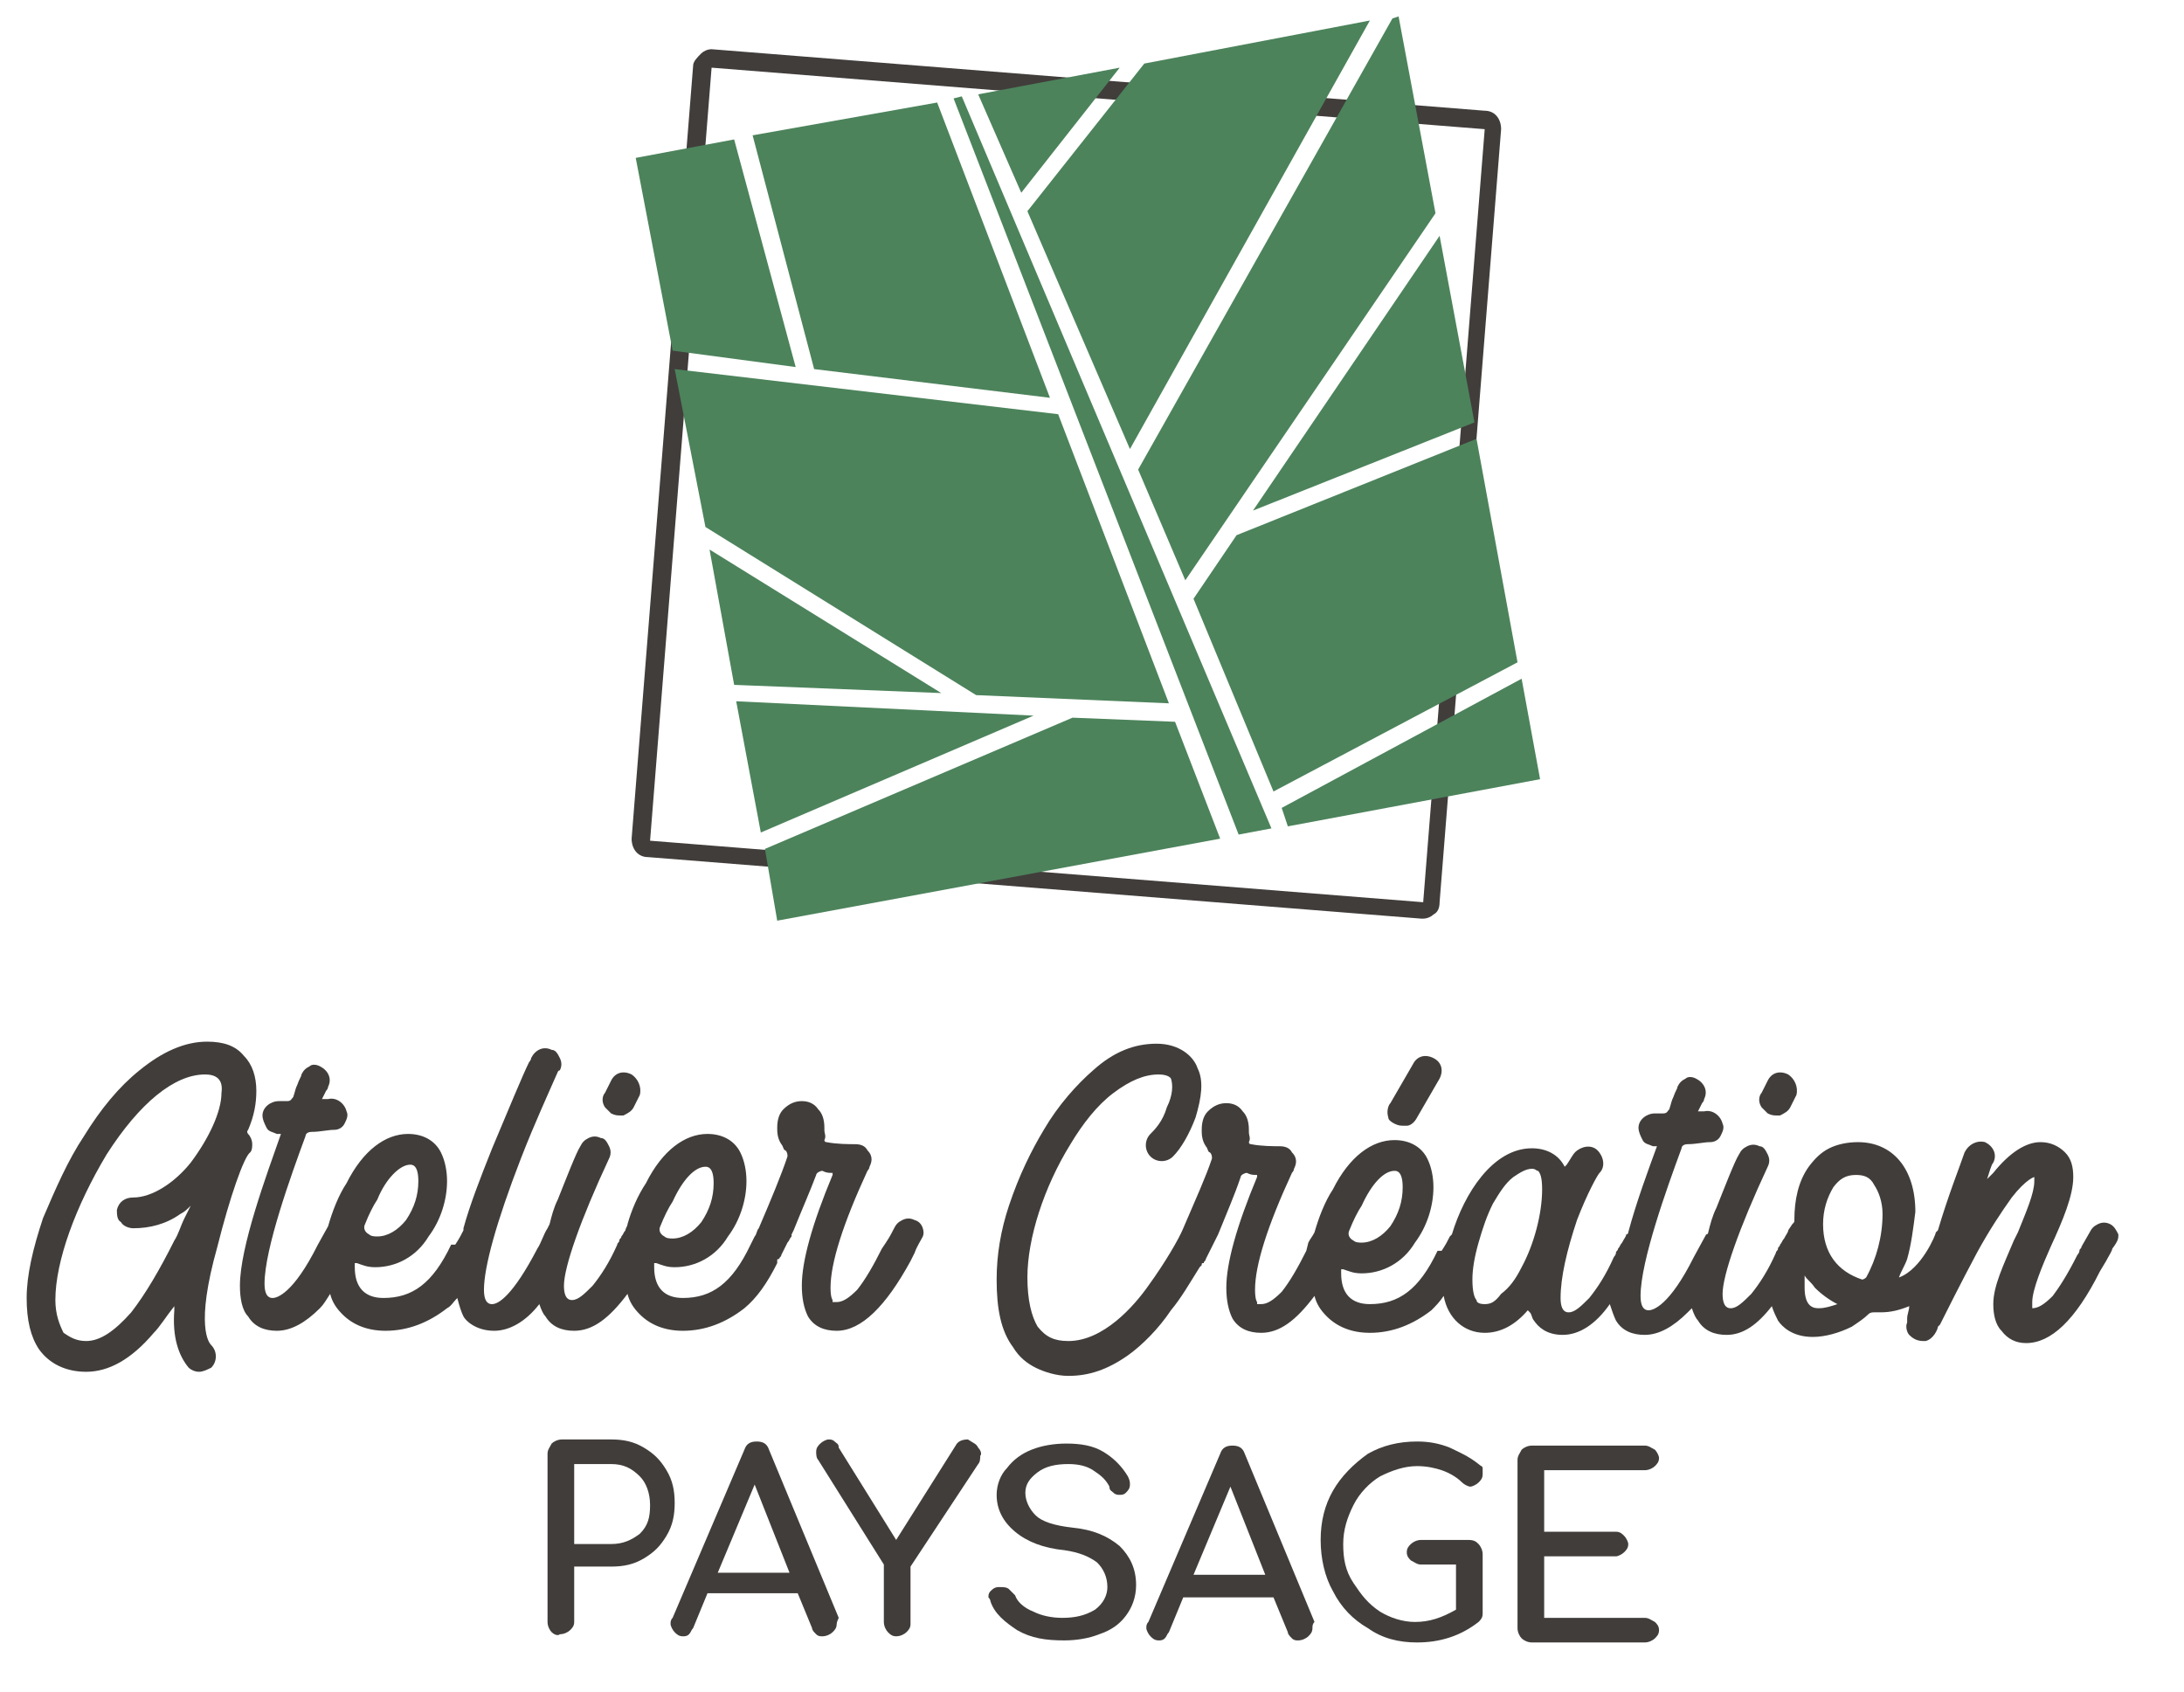 <?xml version="1.0" encoding="utf-8"?>
<!-- Generator: Adobe Illustrator 23.0.3, SVG Export Plug-In . SVG Version: 6.00 Build 0)  -->
<svg version="1.1" id="Calque_1" xmlns="http://www.w3.org/2000/svg" xmlns:xlink="http://www.w3.org/1999/xlink" x="0px" y="0px"
	 viewBox="0 0 106.5 82.5" style="enable-background:new 0 0 106.5 82.5;" xml:space="preserve">
<style type="text/css">
	.st0{fill:#413D3B;}
	.st1{fill:#4C835B;}
</style>
<g>
	<g>
		<g>
			<g>
				<path class="st0" d="M34.7,3.3l37.7,3l-3,37.7l-37.7-3L34.7,3.3 M34.7,2.4c-0.2,0-0.4,0.1-0.5,0.2C34,2.8,33.8,3,33.8,3.2
					l-3,37.7c0,0.5,0.3,0.9,0.8,0.9l37.7,3c0,0,0,0,0.1,0c0.2,0,0.4-0.1,0.5-0.2c0.2-0.1,0.3-0.3,0.3-0.6l3-37.7
					c0-0.5-0.3-0.9-0.8-0.9L34.7,2.4C34.7,2.4,34.7,2.4,34.7,2.4L34.7,2.4z"/>
			</g>
		</g>
		<g>
			<polygon class="st1" points="70.2,11.5 61.1,24.9 71.9,20.6 			"/>
			<polygon class="st1" points="51.6,20.2 32.9,18 34.4,25.7 47.6,33.9 57,34.3 			"/>
			<polygon class="st1" points="57.8,28.3 70,10.4 68.2,0.8 67.9,0.9 55.5,22.9 			"/>
			<polygon class="st1" points="58.2,29.2 62.1,38.6 74,32.3 72,21.4 60.3,26.1 			"/>
			<polygon class="st1" points="34.6,26.8 35.8,33.4 45.9,33.8 			"/>
			<polygon class="st1" points="50.1,10.3 55.1,21.9 66.8,1 55.8,3.1 			"/>
			<polygon class="st1" points="50.4,34.9 35.9,34.2 37.1,40.6 			"/>
			<polygon class="st1" points="57.3,35.2 52.3,35 37.3,41.4 37.9,44.9 59.5,40.9 			"/>
			<polygon class="st1" points="38.8,17.9 35.8,6.8 31,7.7 32.8,17.1 			"/>
			<polygon class="st1" points="62.5,39.4 62.8,40.3 75.1,38 74.2,33.1 			"/>
			<polygon class="st1" points="49.8,9.4 54.6,3.3 47.7,4.6 			"/>
			<polygon class="st1" points="39.7,18 51.2,19.4 45.7,5 36.7,6.6 			"/>
			<polygon class="st1" points="62,40.4 46.9,4.7 46.5,4.8 60.4,40.7 			"/>
		</g>
	</g>
	<g id="Adrien_Chaumon_-_Paysagiste_Cr_1_">
		<g>
			<path class="st0" d="M12.2,56.2L12.2,56.2c0.1-0.1,0.1-0.3,0.1-0.4c0-0.2-0.1-0.4-0.2-0.5c0,0-0.1-0.1,0-0.2
				c0.3-0.7,0.4-1.3,0.4-1.9c0-0.7-0.2-1.3-0.6-1.7c-0.4-0.5-1-0.7-1.8-0.7c-1.1,0-2.2,0.5-3.3,1.4c-1,0.8-1.9,1.9-2.7,3.2
				c-0.8,1.2-1.4,2.6-2,4c-0.5,1.5-0.8,2.8-0.8,3.9c0,1.1,0.2,1.9,0.6,2.5c0.5,0.7,1.3,1.1,2.3,1.1c1.1,0,2.2-0.6,3.3-1.9
				c0.3-0.3,0.6-0.8,1-1.3c0,0,0,0,0,0c0,0.1,0,0.2,0,0.2c-0.1,1.3,0.2,2.2,0.7,2.8c0.1,0.1,0.3,0.2,0.5,0.2c0.2,0,0.4-0.1,0.6-0.2
				c0.3-0.3,0.3-0.8,0-1.1c-0.1-0.1-0.8-0.9,0.3-4.8C11.2,58.4,11.9,56.4,12.2,56.2z M6.5,58.4c-0.4,0-0.7,0.2-0.8,0.6
				c0,0.2,0,0.5,0.2,0.6c0.1,0.2,0.4,0.3,0.6,0.3c0.8,0,1.6-0.2,2.3-0.7C9,59.1,9.1,59,9.3,58.8C9.2,59,9.1,59.2,9,59.4
				c-0.2,0.4-0.3,0.8-0.5,1.1c-0.7,1.4-1.4,2.6-2.1,3.5c-0.8,0.9-1.5,1.4-2.2,1.4c-0.5,0-0.8-0.2-1.1-0.4c-0.2-0.4-0.4-0.9-0.4-1.6
				c0-1.9,1-4.6,2.5-7.1c1.6-2.5,3.3-3.9,4.8-3.9c0.5,0,0.9,0.2,0.8,0.9c0,0.9-0.6,2.2-1.5,3.4C8.5,57.7,7.4,58.4,6.5,58.4z"/>
			<path class="st0" d="M44.6,59.5L44.6,59.5c-0.2-0.1-0.4-0.1-0.6,0c-0.2,0.1-0.3,0.2-0.4,0.4c-0.1,0.2-0.2,0.4-0.4,0.7L43,60.9
				c-0.4,0.8-0.8,1.5-1.2,2c-0.4,0.4-0.7,0.6-1,0.6c-0.1,0-0.2,0-0.2,0l0-0.1c0,0-0.1-0.1-0.1-0.6c0-1.2,0.6-3.1,1.8-5.7
				c0.1-0.1,0.1-0.2,0.1-0.2c0.1-0.2,0.2-0.5-0.1-0.8c-0.1-0.2-0.3-0.3-0.6-0.3c-0.3,0-0.9,0-1.4-0.1c-0.1,0-0.1-0.1-0.1-0.1
				c0.1-0.2,0-0.3,0-0.5l0-0.1c0-0.4-0.1-0.7-0.3-0.9c-0.2-0.3-0.5-0.4-0.8-0.4c-0.3,0-0.6,0.1-0.9,0.4c-0.2,0.2-0.3,0.5-0.3,0.9
				c0,0.2,0,0.5,0.2,0.8c0.1,0.1,0.1,0.3,0.2,0.3c0.1,0.1,0.1,0.2,0.1,0.3c-0.3,0.9-0.8,2.1-1.4,3.5c-0.1,0.1-0.1,0.3-0.2,0.4
				l-0.2,0.4c-0.9,1.9-1.9,2.6-3.3,2.6c-0.9,0-1.4-0.5-1.4-1.5l0-0.1c0,0,0-0.1,0-0.1c0,0,0,0,0.1,0c0.3,0.1,0.5,0.2,0.9,0.2
				c1,0,2-0.5,2.6-1.5c0.6-0.8,0.9-1.8,0.9-2.7c0-0.5-0.1-1-0.3-1.4c-0.3-0.6-0.9-0.9-1.6-0.9c-1.1,0-2.2,0.8-3,2.4
				c-0.4,0.6-0.7,1.3-0.9,2c0,0.1-0.1,0.2-0.1,0.3c-0.1,0.1-0.1,0.2-0.2,0.3c0,0.1-0.1,0.1-0.1,0.2c0,0.1-0.1,0.1-0.1,0.2
				c-0.4,0.9-0.8,1.5-1.2,2c-0.4,0.4-0.7,0.7-1,0.7c-0.1,0-0.4,0-0.4-0.7c0-0.9,0.8-3.2,2.2-6.2c0.1-0.2,0.1-0.4,0-0.6
				c-0.1-0.2-0.2-0.4-0.4-0.4c-0.2-0.1-0.4-0.1-0.6,0c-0.2,0.1-0.3,0.2-0.4,0.4l0,0c-0.2,0.3-0.7,1.6-1.1,2.6
				c-0.2,0.4-0.3,0.8-0.4,1.2l-0.1,0.2c-0.2,0.3-0.3,0.7-0.5,1c-1.2,2.3-1.9,2.7-2.2,2.7c-0.1,0-0.4,0-0.4-0.7
				c0-1.1,0.6-3.3,1.8-6.4c0.7-1.8,1.4-3.3,1.7-4c0.1-0.2,0.1-0.3,0.2-0.3l0,0c0.1-0.2,0.1-0.4,0-0.6c-0.1-0.2-0.2-0.4-0.4-0.4
				c-0.4-0.2-0.8,0-1,0.4l0,0c0,0,0,0.1-0.1,0.2c-0.3,0.6-1,2.3-1.8,4.2c-0.6,1.5-1.1,2.8-1.4,3.9l0,0.1c-0.1,0.2-0.2,0.4-0.4,0.7
				L22,60.7c-0.9,1.9-1.9,2.6-3.3,2.6c-0.9,0-1.4-0.5-1.4-1.5l0-0.1c0,0,0-0.1,0-0.1c0,0,0,0,0.1,0c0.3,0.1,0.5,0.2,0.9,0.2
				c1,0,2-0.5,2.6-1.5c0.6-0.8,0.9-1.8,0.9-2.7c0-0.5-0.1-1-0.3-1.4c-0.3-0.6-0.9-0.9-1.6-0.9c-1.1,0-2.2,0.8-3,2.4
				c-0.4,0.6-0.7,1.4-0.9,2.1l-0.5,0.9c-1.2,2.4-2,2.6-2.2,2.6c-0.1,0-0.4,0-0.4-0.7c0-1.7,1.3-5.3,2-7.2c0-0.1,0.1-0.2,0.3-0.2
				c0.4,0,0.8-0.1,1.1-0.1c0.2,0,0.4-0.1,0.5-0.3c0.1-0.2,0.2-0.4,0.1-0.6c-0.1-0.4-0.5-0.7-0.9-0.6c-0.1,0-0.2,0-0.3,0l0,0l0.2-0.4
				c0.1-0.1,0.1-0.2,0.1-0.2c0.2-0.4,0-0.8-0.4-1c-0.2-0.1-0.4-0.1-0.5,0c-0.2,0.1-0.3,0.2-0.4,0.4c0,0.1-0.1,0.2-0.2,0.5
				c-0.1,0.2-0.1,0.3-0.2,0.6c-0.1,0.1-0.1,0.2-0.3,0.2c-0.1,0-0.2,0-0.2,0c-0.1,0-0.1,0-0.1,0l-0.1,0c-0.4,0-0.8,0.3-0.8,0.7
				c0,0.2,0.1,0.4,0.2,0.6c0.1,0.2,0.3,0.2,0.5,0.3l0.2,0c-0.7,2-2,5.5-2,7.4c0,0.6,0.1,1.2,0.4,1.5c0.3,0.5,0.8,0.7,1.4,0.7
				c0.7,0,1.4-0.4,2.1-1.1c0.2-0.2,0.3-0.4,0.5-0.7c0.1,0.4,0.3,0.7,0.6,1c0.5,0.5,1.2,0.8,2.1,0.8c1.1,0,2.1-0.4,3-1.1
				c0.2-0.1,0.3-0.3,0.5-0.5c0.1,0.4,0.2,0.7,0.3,0.9c0.1,0.2,0.6,0.7,1.5,0.7c0.7,0,1.5-0.4,2.2-1.3c0.1,0.3,0.2,0.5,0.3,0.6
				c0.3,0.5,0.8,0.7,1.4,0.7c0.9,0,1.7-0.6,2.6-1.8c0.1,0.4,0.3,0.7,0.6,1c0.5,0.5,1.2,0.8,2.1,0.8c1.1,0,2.1-0.4,3-1.1
				c0.6-0.5,1.1-1.2,1.6-2.2l0-0.1c0-0.1,0-0.1,0.1-0.1c0-0.1,0.1-0.1,0.1-0.2l0.3-0.6c0.1-0.1,0.1-0.2,0.2-0.3c0,0,0-0.1,0-0.1
				l0.1-0.2c0.4-1,0.8-1.9,1.1-2.7c0-0.1,0.2-0.2,0.3-0.2c0.2,0.1,0.3,0.1,0.5,0.1c0,0,0,0,0,0c0,0,0,0,0,0.1
				c-1,2.4-1.5,4.2-1.5,5.4c0,0.6,0.1,1.1,0.3,1.5c0.3,0.5,0.8,0.7,1.4,0.7c1.2,0,2.4-1.2,3.6-3.4l0.2-0.4c0.1-0.3,0.3-0.6,0.4-0.8
				C45.1,60.1,45,59.6,44.6,59.5z M34.4,56.9c0.1,0,0.4,0,0.4,0.8c0,0.7-0.2,1.3-0.6,1.9c-0.4,0.5-0.9,0.8-1.4,0.8
				c-0.1,0-0.3,0-0.4-0.1c-0.2-0.1-0.3-0.3-0.2-0.5c0.2-0.5,0.4-0.9,0.6-1.2l0,0C33.3,57.5,33.9,56.9,34.4,56.9z M20,56.8
				c0.1,0,0.4,0,0.4,0.8c0,0.7-0.2,1.3-0.6,1.9c-0.4,0.5-0.9,0.8-1.4,0.8c-0.1,0-0.3,0-0.4-0.1c-0.2-0.1-0.3-0.3-0.2-0.5
				c0.2-0.5,0.4-0.9,0.6-1.2l0,0C18.8,57.5,19.5,56.8,20,56.8z M22.8,59.7L22.8,59.7L22.8,59.7L22.8,59.7z"/>
			<path class="st0" d="M68,54.8L68,54.8c0.2,0.1,0.3,0.1,0.5,0.1c0,0,0,0,0.1,0c0.2,0,0.4-0.2,0.5-0.4l1.1-1.9
				c0.2-0.4,0.1-0.8-0.3-1c-0.4-0.2-0.8-0.1-1,0.3l-1.1,1.9c-0.1,0.1-0.2,0.4-0.1,0.7C67.7,54.6,67.8,54.7,68,54.8z"/>
			<path class="st0" d="M103.3,60.2c-0.1-0.2-0.2-0.4-0.4-0.5c-0.2-0.1-0.4-0.1-0.6,0c-0.2,0.1-0.3,0.2-0.4,0.4l-0.4,0.7
				c0,0.1-0.1,0.1-0.1,0.2c0,0.1-0.1,0.2-0.1,0.2c-0.5,1-0.9,1.6-1.2,2c-0.4,0.4-0.7,0.6-1,0.6c0,0,0-0.1,0-0.3
				c0-0.6,0.5-1.8,0.9-2.7c0.6-1.3,1.1-2.5,1.1-3.4c0-0.5-0.1-0.9-0.4-1.2c-0.3-0.3-0.7-0.5-1.2-0.5c-0.7,0-1.5,0.5-2.3,1.5
				l-0.1,0.1c-0.1,0.1-0.1,0.1-0.2,0.2c0.1-0.3,0.2-0.7,0.3-0.8c0.2-0.4,0-0.8-0.4-1c-0.4-0.1-0.8,0.1-1,0.5
				c-0.2,0.6-0.8,2.1-1.3,3.8c0,0-0.1,0.1-0.1,0.1l0,0c0,0.1-0.7,1.8-1.8,2.2c0.1-0.3,0.3-0.6,0.4-0.9c0.2-0.7,0.3-1.5,0.4-2.3
				c0-2.1-1.1-3.4-2.8-3.4c-0.5,0-1,0.1-1.4,0.3c-0.4,0.2-0.7,0.5-1,0.9c-0.5,0.7-0.7,1.6-0.7,2.6c0,0.1,0,0.1-0.1,0.2L87.2,60
				c0,0.1-0.1,0.2-0.2,0.4c-0.1,0.1-0.1,0.2-0.2,0.3c0,0.1-0.1,0.1-0.1,0.2c0,0.1-0.1,0.1-0.1,0.2c-0.4,0.9-0.8,1.5-1.2,2
				c-0.4,0.4-0.7,0.7-1,0.7c-0.1,0-0.4,0-0.4-0.7c0-0.9,0.8-3.2,2.2-6.2c0.1-0.2,0.1-0.4,0-0.6c-0.1-0.2-0.2-0.4-0.4-0.4
				c-0.2-0.1-0.4-0.1-0.6,0c-0.2,0.1-0.3,0.2-0.4,0.4l0,0c-0.2,0.3-0.7,1.6-1.1,2.6c-0.2,0.4-0.3,0.8-0.4,1.2c0,0,0,0.1-0.1,0.1
				l-0.6,1.1c-1.2,2.4-2,2.6-2.2,2.6c-0.1,0-0.4,0-0.4-0.7c0-1.7,1.3-5.3,2-7.2c0-0.1,0.1-0.2,0.3-0.2c0.4,0,0.8-0.1,1.1-0.1
				c0.2,0,0.4-0.1,0.5-0.3c0.1-0.2,0.2-0.4,0.1-0.6c-0.1-0.4-0.5-0.7-0.9-0.6c-0.1,0-0.2,0-0.3,0l0,0l0.2-0.4
				c0.1-0.1,0.1-0.2,0.1-0.2c0.2-0.4,0-0.8-0.4-1c-0.2-0.1-0.4-0.1-0.5,0c-0.2,0.1-0.3,0.2-0.4,0.4c0,0.1-0.1,0.2-0.2,0.5
				c-0.1,0.2-0.1,0.3-0.2,0.6c-0.1,0.1-0.1,0.2-0.3,0.2c-0.1,0-0.2,0-0.2,0c-0.1,0-0.1,0-0.1,0l-0.1,0c-0.4,0-0.8,0.3-0.8,0.7
				c0,0.2,0.1,0.4,0.2,0.6c0.1,0.2,0.3,0.2,0.5,0.3l0.2,0c-0.4,1.1-1,2.7-1.4,4.2c0,0,0,0.1-0.1,0.1c0,0.1-0.1,0.2-0.2,0.4
				c-0.1,0.1-0.1,0.2-0.2,0.3c0,0.1-0.1,0.1-0.1,0.2c0,0.1-0.1,0.2-0.1,0.2c-0.4,0.9-0.8,1.5-1.2,2c-0.4,0.4-0.7,0.7-1,0.7
				c-0.1,0-0.4,0-0.4-0.7c0-1,0.3-2.3,0.8-3.8c0.5-1.3,1-2.2,1.1-2.3c0.3-0.3,0.2-0.8-0.1-1.1c-0.3-0.3-0.8-0.2-1.1,0.1
				c-0.1,0.1-0.2,0.3-0.4,0.6c0,0-0.1,0.1-0.1,0.1l0,0c-0.3-0.6-0.9-0.9-1.6-0.9c-1.9,0-3.3,2.2-3.9,4.2c0,0,0,0-0.1,0.1
				c-0.1,0.2-0.2,0.4-0.4,0.7L70.1,61c-0.9,1.9-1.9,2.6-3.3,2.6c-0.9,0-1.4-0.5-1.4-1.5l0-0.1c0,0,0-0.1,0-0.1c0,0,0,0,0.1,0
				c0.3,0.1,0.5,0.2,0.9,0.2c1,0,2-0.5,2.6-1.5c0.6-0.8,0.9-1.8,0.9-2.7c0-0.5-0.1-1-0.3-1.4c-0.3-0.6-0.9-0.9-1.6-0.9
				c-1.1,0-2.2,0.8-3,2.4c-0.4,0.6-0.7,1.4-0.9,2.1c-0.1,0.2-0.2,0.3-0.3,0.5L63.7,61c-0.4,0.8-0.8,1.5-1.2,2
				c-0.4,0.4-0.7,0.6-1,0.6c-0.1,0-0.2,0-0.2,0l0-0.1c0,0-0.1-0.1-0.1-0.6c0-1.2,0.6-3.1,1.8-5.7c0.1-0.1,0.1-0.2,0.1-0.2
				c0.1-0.2,0.2-0.5-0.1-0.8c-0.1-0.2-0.3-0.3-0.6-0.3c-0.3,0-0.9,0-1.4-0.1c-0.1,0-0.1-0.1-0.1-0.1c0.1-0.2,0-0.3,0-0.5l0-0.1
				c0-0.4-0.1-0.7-0.3-0.9c-0.2-0.3-0.5-0.4-0.8-0.4c-0.3,0-0.6,0.1-0.9,0.4c-0.2,0.2-0.3,0.5-0.3,0.9c0,0.2,0,0.5,0.2,0.8
				c0.1,0.1,0.1,0.3,0.2,0.3c0.1,0.1,0.1,0.2,0.1,0.3c-0.3,0.9-0.8,2-1.4,3.4c-0.2,0.5-0.9,1.7-1.7,2.8c-0.7,1-2.2,2.7-3.9,2.7
				c-0.7,0-1.1-0.2-1.5-0.7c-0.3-0.5-0.5-1.3-0.5-2.4c0-1.9,0.8-4.4,2.1-6.5c0.6-1,1.3-1.9,2.1-2.5c0.8-0.6,1.5-0.9,2.2-0.9
				c0.5,0,0.6,0.2,0.6,0.2c0.1,0.3,0.1,0.8-0.2,1.4c-0.2,0.7-0.6,1.1-0.8,1.3c-0.3,0.3-0.3,0.8,0,1.1c0.3,0.3,0.8,0.3,1.1,0
				c0.4-0.4,0.8-1.1,1.1-1.9c0.3-1,0.4-1.8,0.1-2.4c-0.2-0.6-0.9-1.2-2-1.2c-1.1,0-2.1,0.4-3.1,1.3c-0.8,0.7-1.7,1.7-2.4,2.9
				c-0.6,1-1.2,2.2-1.7,3.7c-0.4,1.2-0.6,2.4-0.6,3.6c0,1.4,0.2,2.5,0.8,3.3c0.3,0.5,0.7,0.8,1.1,1c0.4,0.2,1,0.4,1.6,0.4
				c1,0,1.9-0.3,2.9-1c0.7-0.5,1.5-1.3,2.1-2.2c0.5-0.6,0.9-1.3,1.4-2.1l0.1-0.1c0-0.1,0-0.1,0.1-0.1c0-0.1,0.1-0.1,0.1-0.2l0.3-0.6
				l0.3-0.6c0.4-1,0.8-1.9,1.1-2.8c0-0.1,0.2-0.2,0.3-0.2c0.2,0.1,0.3,0.1,0.5,0.1c0,0,0,0,0,0c0,0,0,0,0,0.1
				c-1,2.4-1.5,4.2-1.5,5.4c0,0.6,0.1,1.1,0.3,1.5c0.3,0.5,0.8,0.7,1.4,0.7c0.9,0,1.7-0.6,2.6-1.8c0.1,0.4,0.3,0.7,0.6,1
				c0.5,0.5,1.2,0.8,2.1,0.8c1.1,0,2.1-0.4,3-1.1c0.2-0.2,0.4-0.4,0.6-0.7c0.2,1.1,1,1.8,2,1.8c0.8,0,1.5-0.4,2.1-1.1c0,0,0,0,0,0
				c0,0,0,0,0.1,0.1c0.1,0.1,0.1,0.3,0.2,0.4c0.2,0.3,0.6,0.7,1.4,0.7c0.8,0,1.6-0.5,2.3-1.5c0.1,0.3,0.2,0.6,0.3,0.8
				c0.3,0.5,0.8,0.7,1.4,0.7c0.7,0,1.4-0.4,2.1-1.1c0.1-0.1,0.1-0.1,0.2-0.2c0.1,0.3,0.2,0.5,0.3,0.6c0.3,0.5,0.8,0.7,1.4,0.7
				c0.8,0,1.5-0.5,2.2-1.4c0.1,0.3,0.2,0.5,0.3,0.7c0.2,0.3,0.7,0.8,1.7,0.8c0.6,0,1.3-0.2,1.9-0.5c0.3-0.2,0.6-0.4,0.8-0.6
				c0.1-0.1,0.2-0.1,0.3-0.1l0.3,0c0.5,0,0.9-0.1,1.4-0.3c0,0.2-0.1,0.4-0.1,0.6l0,0.1c0,0,0,0,0,0.1c-0.1,0.2,0,0.5,0.1,0.6
				c0.2,0.2,0.4,0.3,0.7,0.3l0.1,0c0.4-0.1,0.6-0.6,0.6-0.7l0.1-0.1c0.3-0.6,1-2,1.8-3.5c0.6-1.1,1.2-2,1.7-2.7c0.7-0.9,1.1-1,1.1-1
				c0,0,0,0,0,0c0,0,0,0.1,0,0.2c0,0.6-0.4,1.5-0.8,2.5l-0.2,0.4c-0.5,1.2-1,2.2-1,3.1c0,0.5,0.1,1,0.4,1.3c0.3,0.4,0.7,0.6,1.2,0.6
				c1.2,0,2.4-1.1,3.6-3.5l0.3-0.5c0.1-0.2,0.3-0.5,0.3-0.6C103.3,60.5,103.3,60.4,103.3,60.2z M91.8,59.2c0,1.1-0.3,2.2-0.8,3.1
				l0,0c0,0-0.1,0.1-0.2,0.1c-1.2-0.4-1.9-1.3-1.9-2.7c0-0.7,0.2-1.3,0.5-1.8c0.3-0.4,0.6-0.6,1.1-0.6c0.4,0,0.7,0.1,0.9,0.5
				C91.6,58.1,91.8,58.6,91.8,59.2z M88.7,63.8c-0.2,0-0.7,0-0.7-1c0-0.3,0-0.5,0-0.6c0.1,0.2,0.3,0.3,0.5,0.6
				c0.3,0.3,0.7,0.6,1.1,0.8C89.3,63.7,89,63.8,88.7,63.8z M72.4,63.6c-0.3,0-0.4-0.1-0.4-0.2c-0.1-0.1-0.2-0.4-0.2-1
				c0-0.5,0.1-1.1,0.3-1.8c0.2-0.7,0.4-1.3,0.7-1.9c0.3-0.5,0.6-1,1-1.3c0.3-0.2,0.6-0.4,0.9-0.4c0.2,0,0.2,0.1,0.3,0.1
				c0.1,0.1,0.2,0.3,0.2,0.9c0,1.2-0.4,2.7-1,3.8c-0.3,0.6-0.6,1-1,1.3C72.9,63.5,72.7,63.6,72.4,63.6z M68,57.1
				c0.1,0,0.4,0,0.4,0.8c0,0.7-0.2,1.3-0.6,1.9c-0.4,0.5-0.9,0.8-1.4,0.8c-0.1,0-0.3,0-0.4-0.1c-0.2-0.1-0.3-0.3-0.2-0.5
				c0.2-0.5,0.4-0.9,0.6-1.2l0,0C66.9,57.7,67.5,57.1,68,57.1z M79.3,60C79.3,60,79.3,60,79.3,60L79.3,60L79.3,60z"/>
			<path class="st0" d="M30.8,52.4c-0.4-0.2-0.8-0.1-1,0.3l-0.3,0.6c-0.1,0.1-0.2,0.4,0,0.7c0.1,0.1,0.2,0.2,0.3,0.3l0,0
				c0.2,0.1,0.3,0.1,0.5,0.1c0,0,0,0,0.1,0c0.2-0.1,0.4-0.2,0.5-0.4l0.3-0.6C31.3,53,31.1,52.6,30.8,52.4z"/>
			<path class="st0" d="M87.2,52.4c-0.4-0.2-0.8-0.1-1,0.3l-0.3,0.6c-0.1,0.1-0.2,0.4,0,0.7c0.1,0.1,0.2,0.2,0.3,0.3l0,0
				c0.2,0.1,0.3,0.1,0.5,0.1c0,0,0,0,0.1,0c0.2-0.1,0.4-0.2,0.5-0.4l0.3-0.6C87.7,53,87.5,52.6,87.2,52.4z"/>
		</g>
		<path class="st0" d="M26.9,79.6c-0.1-0.1-0.2-0.3-0.2-0.5l0-8.2c0-0.2,0.1-0.3,0.2-0.5c0.1-0.1,0.3-0.2,0.5-0.2l2.4,0
			c0.6,0,1.1,0.1,1.6,0.4c0.5,0.3,0.8,0.6,1.1,1.1c0.3,0.5,0.4,1,0.4,1.6c0,0.6-0.1,1.1-0.4,1.6c-0.3,0.5-0.6,0.8-1.1,1.1
			c-0.5,0.3-1,0.4-1.6,0.4l-1.8,0l0,2.7c0,0.2-0.1,0.3-0.2,0.4c-0.1,0.1-0.3,0.2-0.5,0.2C27.2,79.8,27,79.7,26.9,79.6z M29.8,75.3
			c0.6,0,1-0.2,1.4-0.5c0.4-0.4,0.5-0.8,0.5-1.4c0-0.6-0.2-1.1-0.5-1.4c-0.4-0.4-0.8-0.6-1.4-0.6l-1.8,0l0,3.9L29.8,75.3z"/>
		<path class="st0" d="M40.8,79.2c0,0.2-0.1,0.3-0.2,0.4c-0.1,0.1-0.3,0.2-0.5,0.2c-0.1,0-0.2,0-0.3-0.1c-0.1-0.1-0.2-0.2-0.2-0.3
			l-0.7-1.7l-4.4,0l-0.7,1.7c-0.1,0.1-0.1,0.2-0.2,0.3c-0.1,0.1-0.2,0.1-0.3,0.1c-0.2,0-0.3-0.1-0.4-0.2c-0.1-0.1-0.2-0.3-0.2-0.4
			c0-0.1,0-0.2,0.1-0.3l3.5-8.2c0.1-0.3,0.3-0.4,0.6-0.4c0.3,0,0.5,0.1,0.6,0.4l3.4,8.2C40.8,79.1,40.8,79.2,40.8,79.2z M35,76.7
			l3.5,0l-1.7-4.3L35,76.7z"/>
		<path class="st0" d="M47.7,70.6c0.1,0.1,0.2,0.3,0.1,0.4c0,0.1,0,0.3-0.1,0.4l-3.3,5l0,2.8c0,0.2-0.1,0.3-0.2,0.4
			c-0.1,0.1-0.3,0.2-0.5,0.2c-0.2,0-0.3-0.1-0.4-0.2c-0.1-0.1-0.2-0.3-0.2-0.5l0-2.8l-3.2-5.1c-0.1-0.1-0.1-0.3-0.1-0.4
			c0-0.2,0.1-0.3,0.2-0.4c0.1-0.1,0.3-0.2,0.4-0.2c0.1,0,0.2,0,0.3,0.1c0.1,0.1,0.2,0.1,0.2,0.3l2.8,4.5l2.9-4.6
			c0.1-0.2,0.3-0.3,0.6-0.3C47.5,70.4,47.6,70.4,47.7,70.6z"/>
		<path class="st0" d="M49.6,79.5c-0.6-0.4-1.1-0.8-1.3-1.4c0-0.1-0.1-0.2-0.1-0.2c0-0.1,0-0.2,0.1-0.3c0.1-0.1,0.2-0.2,0.4-0.2
			c0,0,0.1,0,0.1,0c0.1,0,0.3,0,0.4,0.1c0.1,0.1,0.2,0.2,0.3,0.3c0.1,0.3,0.4,0.6,0.9,0.8c0.4,0.2,0.9,0.3,1.4,0.3
			c0.6,0,1.1-0.1,1.6-0.4c0.4-0.3,0.6-0.7,0.6-1.1c0-0.5-0.2-0.9-0.5-1.2c-0.4-0.3-0.9-0.5-1.6-0.6c-1-0.1-1.8-0.4-2.4-0.9
			s-0.9-1.1-0.9-1.8c0-0.5,0.2-1,0.5-1.3c0.3-0.4,0.7-0.7,1.2-0.9c0.5-0.2,1.1-0.3,1.7-0.3c0.7,0,1.3,0.1,1.8,0.4
			c0.5,0.3,0.9,0.7,1.2,1.2c0.1,0.2,0.1,0.3,0.1,0.4c0,0.2-0.1,0.3-0.2,0.4c-0.1,0.1-0.2,0.1-0.3,0.1c-0.1,0-0.2,0-0.3-0.1
			c-0.1-0.1-0.2-0.1-0.2-0.3c-0.2-0.4-0.5-0.6-0.8-0.8c-0.3-0.2-0.7-0.3-1.2-0.3c-0.6,0-1.1,0.1-1.5,0.4s-0.6,0.6-0.6,1
			c0,0.4,0.2,0.8,0.5,1.1c0.3,0.3,0.9,0.5,1.8,0.6c1,0.1,1.7,0.4,2.3,0.9c0.5,0.5,0.8,1.1,0.8,1.9c0,0.6-0.2,1.1-0.5,1.5
			c-0.3,0.4-0.7,0.7-1.3,0.9c-0.5,0.2-1.1,0.3-1.7,0.3C51,80,50.3,79.9,49.6,79.5z"/>
		<path class="st0" d="M64,79.4c0,0.2-0.1,0.3-0.2,0.4c-0.1,0.1-0.3,0.2-0.5,0.2c-0.1,0-0.2,0-0.3-0.1c-0.1-0.1-0.2-0.2-0.2-0.3
			l-0.7-1.7l-4.4,0L57,79.6c-0.1,0.1-0.1,0.2-0.2,0.3c-0.1,0.1-0.2,0.1-0.3,0.1c-0.2,0-0.3-0.1-0.4-0.2c-0.1-0.1-0.2-0.3-0.2-0.4
			c0-0.1,0-0.2,0.1-0.3l3.5-8.2c0.1-0.3,0.3-0.4,0.6-0.4c0.3,0,0.5,0.1,0.6,0.4l3.4,8.2C64,79.2,64,79.3,64,79.4z M58.2,76.8l3.5,0
			L60,72.5L58.2,76.8z"/>
		<path class="st0" d="M72.1,75.3c0.1,0.1,0.2,0.3,0.2,0.5l0,2.9c0,0.2-0.1,0.3-0.2,0.4c-0.9,0.7-1.9,1-3,1c-0.9,0-1.7-0.2-2.4-0.7
			c-0.7-0.4-1.3-1-1.7-1.8c-0.4-0.7-0.6-1.6-0.6-2.5c0-0.9,0.2-1.7,0.6-2.4c0.4-0.7,1-1.3,1.7-1.8c0.7-0.4,1.5-0.6,2.4-0.6
			c0.6,0,1.1,0.1,1.6,0.3c0.4,0.2,0.9,0.4,1.4,0.8c0.1,0.1,0.2,0.1,0.2,0.2c0,0.1,0,0.2,0,0.3c0,0.2-0.1,0.3-0.2,0.4
			c-0.1,0.1-0.3,0.2-0.4,0.2c-0.1,0-0.3-0.1-0.4-0.2c-0.3-0.3-0.7-0.5-1-0.6c-0.3-0.1-0.7-0.2-1.2-0.2c-0.6,0-1.2,0.2-1.8,0.5
			c-0.5,0.3-1,0.8-1.3,1.4c-0.3,0.6-0.5,1.2-0.5,1.9c0,0.7,0.1,1.3,0.5,1.9s0.7,1,1.3,1.4c0.5,0.3,1.1,0.5,1.7,0.5
			c0.7,0,1.3-0.2,2-0.6l0-2.2l-1.7,0c-0.2,0-0.3-0.1-0.5-0.2c-0.1-0.1-0.2-0.2-0.2-0.4c0-0.2,0.1-0.3,0.2-0.4
			c0.1-0.1,0.3-0.2,0.5-0.2l2.3,0C71.9,75.1,72,75.2,72.1,75.3z"/>
		<path class="st0" d="M74.2,79.9c-0.1-0.1-0.2-0.3-0.2-0.5l0-8.2c0-0.2,0.1-0.3,0.2-0.5c0.1-0.1,0.3-0.2,0.5-0.2l5.5,0
			c0.2,0,0.3,0.1,0.5,0.2c0.1,0.1,0.2,0.3,0.2,0.4c0,0.2-0.1,0.3-0.2,0.4c-0.1,0.1-0.3,0.2-0.5,0.2l-4.9,0l0,3l3.5,0
			c0.2,0,0.3,0.1,0.4,0.2c0.1,0.1,0.2,0.3,0.2,0.4c0,0.2-0.1,0.3-0.2,0.4c-0.1,0.1-0.3,0.2-0.4,0.2l-3.5,0l0,3l4.9,0
			c0.2,0,0.3,0.1,0.5,0.2c0.1,0.1,0.2,0.2,0.2,0.4c0,0.2-0.1,0.3-0.2,0.4c-0.1,0.1-0.3,0.2-0.5,0.2l-5.5,0
			C74.5,80.1,74.3,80,74.2,79.9z"/>
	</g>
</g>
</svg>
